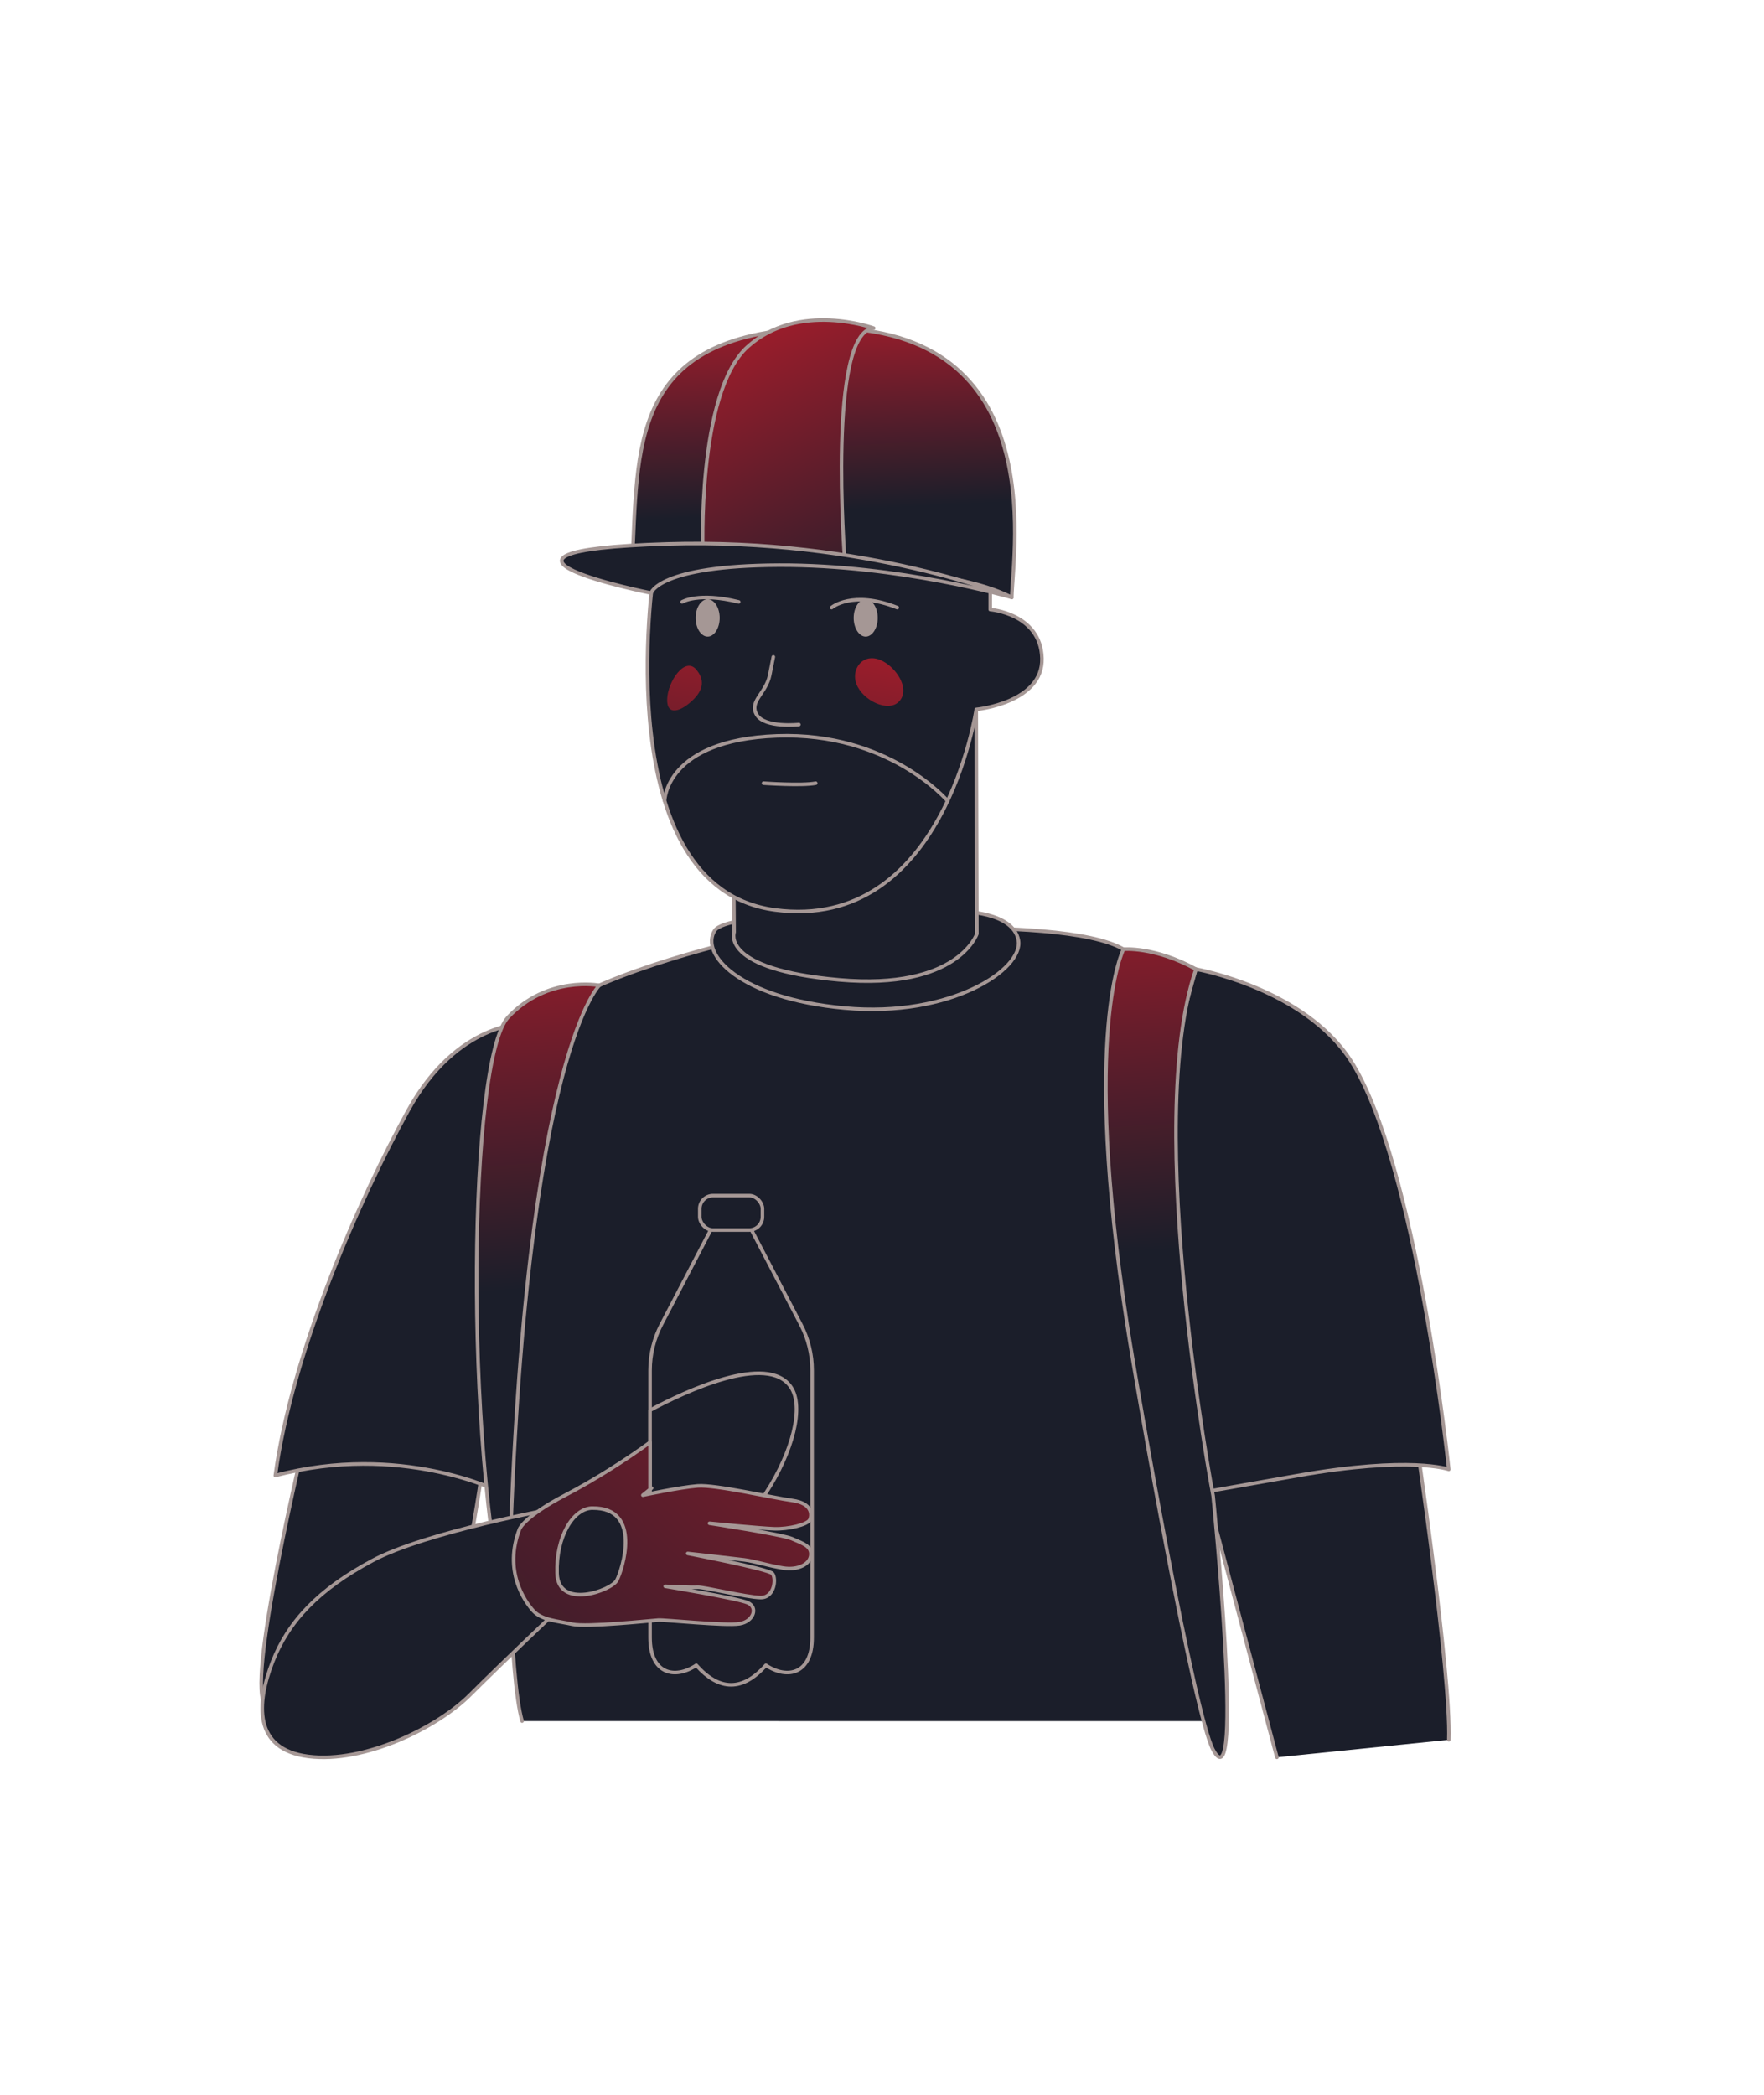 <?xml version="1.0" encoding="UTF-8"?> <svg xmlns="http://www.w3.org/2000/svg" xmlns:xlink="http://www.w3.org/1999/xlink" id="Layer_1" data-name="Layer 1" viewBox="0 0 495.8 588.68"><defs><style> .cls-1 { fill: #1b1e2a; } .cls-1, .cls-2, .cls-3, .cls-4, .cls-5, .cls-6, .cls-7, .cls-8, .cls-9 { stroke-linecap: round; stroke-linejoin: round; } .cls-1, .cls-2, .cls-4, .cls-5, .cls-6, .cls-7, .cls-8, .cls-9 { stroke: #a59795; } .cls-2 { fill: url(#linear-gradient-5); } .cls-3 { fill: #a59795; stroke: #1b1e2a; } .cls-4 { fill: url(#linear-gradient-3); } .cls-5 { fill: none; } .cls-6 { fill: url(#linear-gradient-8); } .cls-7 { fill: url(#linear-gradient); } .cls-10 { fill: url(#linear-gradient-7); } .cls-11 { fill: url(#linear-gradient-6); } .cls-8 { fill: url(#linear-gradient-4); } .cls-9 { fill: url(#linear-gradient-2); } </style><linearGradient id="linear-gradient" x1="327.07" y1="351.2" x2="314.8" y2="153.01" gradientUnits="userSpaceOnUse"><stop offset="0" stop-color="#1b1e2a"></stop><stop offset=".71" stop-color="#c61c2c"></stop></linearGradient><linearGradient id="linear-gradient-2" x1="153.31" y1="361.95" x2="141.04" y2="163.76" xlink:href="#linear-gradient"></linearGradient><linearGradient id="linear-gradient-3" x1="434.21" y1="414.57" x2="435.64" y2="414.57" xlink:href="#linear-gradient"></linearGradient><linearGradient id="linear-gradient-4" x1="111.66" y1="514.3" x2="405.81" y2="199.08" xlink:href="#linear-gradient"></linearGradient><linearGradient id="linear-gradient-5" x1="231" y1="143.64" x2="225.87" y2="41.92" xlink:href="#linear-gradient"></linearGradient><linearGradient id="linear-gradient-6" x1="235.06" y1="269.79" x2="259.79" y2="110.13" xlink:href="#linear-gradient"></linearGradient><linearGradient id="linear-gradient-7" x1="181.95" y1="261.56" x2="206.67" y2="101.91" xlink:href="#linear-gradient"></linearGradient><linearGradient id="linear-gradient-8" x1="244.94" y1="179.08" x2="177.36" y2="19.74" xlink:href="#linear-gradient"></linearGradient></defs><g><path class="cls-1" d="M87.47,396.84s-16.95,68.72-13.62,80.67c3.33,11.95,37.76,2.52,46.11-4.29,8.35-6.81,16.03-63.27,16.03-63.27,0,0-36.66-24.97-48.52-13.11Z"></path><path class="cls-1" d="M147.56,287.59s-19-.7-32.84,24.39c-13.84,25.1-32.65,67.87-37.34,102.59,35.09-9.35,62.67,4.37,62.67,4.37,0,0,2.11-93.12,7.51-131.35Z"></path><path class="cls-1" d="M342.01,483.57c-9.93-37.55-31.97-151.62-13.3-204.82,1.71-4.89-8.45-9.46-12.93-12.06-18.29-10.6-95.57-3.86-102.93-3.52-.5.02-.99.09-1.48.2-6.09,1.4-48.49,11.47-58.42,23.28-10.71,12.73-13.2,172.68-6.21,196.91"></path><path class="cls-1" d="M358.89,493.74c-4.84-18.22-24.42-91.93-24.42-91.93l15.46,8.43,47.73-8.43s10.21,68.56,9.55,87.01"></path><path class="cls-1" d="M332.25,420.3s.62-.12,32.46-5.72c31.84-5.61,42.49-1.74,42.49-1.74,0,0-9.05-86.2-27.59-114.9-13.1-20.29-43.47-25.65-43.47-25.65,0,0-18.76,64.43-18.1,88.54s14.21,59.47,14.21,59.47Z"></path><path class="cls-1" d="M269.89,256.1s14.87-.1,16.34,8.07c1.48,8.17-18.98,21.79-48.81,19.06-29.83-2.72-40.73-15.32-36.53-21.79.82-1.26,3.93-2.23,8.41-2.98,18.55-3.1,60.59-2.37,60.59-2.37Z"></path><path class="cls-7" d="M315.78,266.7s-11.8,22.31,1.02,105.47c3.34,21.7,18.85,109.55,24.17,119.46,8.87,16.52,0-71.33,0-71.33,0,0-19.83-104.77-4.82-148.01-11.7-6.42-20.37-5.59-20.37-5.59Z"></path><path class="cls-9" d="M168.44,276.85s-14.59-2.81-25.64,8.96c-11.05,11.77-12.48,118.94,0,171.38,3.02-158.59,25.64-180.33,25.64-180.33Z"></path><path class="cls-1" d="M156.55,423.71s-36.78,6.68-51.85,14.74c-15.07,8.06-23.62,17-28.1,28.49-4.48,11.49-5.52,24.62,10.15,26.56,15.67,1.94,36.11-8.06,45.36-17.31s24.77-23.91,24.77-23.91c0,0,8.92-27.83-.33-28.57Z"></path><g><g><path class="cls-1" d="M200.84,343.47l-14.98,28.71c-2.07,3.96-3.15,8.37-3.15,12.84v75.06c0,10.27,6.95,11.82,12.99,7.8,6.52,7.32,13.05,7.32,19.57,0,6.04,4.02,12.99,2.47,12.99-7.8v-75.06c0-4.47-1.08-8.87-3.15-12.84l-14.98-28.71h-9.3Z"></path><path class="cls-4" d="M182.71,443.31c26.46-3.14,47.16-42.52,39.57-53.62-6.59-9.65-29.7,1.25-39.57,6.52v47.1Z"></path></g><rect class="cls-1" x="196.68" y="335.92" width="17.62" height="9.67" rx="3.71" ry="3.71"></rect></g><path class="cls-8" d="M222.7,432.35c-3.01-1.28-23.28-4.36-23.28-4.36,0,0,14.23,1.41,18.21,1.54s9.36-1.15,10-2.56c.64-1.41.64-4.62-4.93-5.39-5.57-.77-21.61-4.49-26.62-4.1-5,.38-15.39,2.6-15.39,2.6,0,0,1.01-.82,2.46-1.99l-.45.14v-13c-6.22,4.55-15.37,10.46-23.82,14.85-11.41,5.94-12.83,9.45-12.83,9.45-4.62,11.8,1.41,20.39,3.85,23.06,2.44,2.67,6.92,2.84,10.96,3.75,4.04.91,22.38-1.04,24.17-1.16s18.85,1.67,22.83,1.03,5.26-4.62,2.31-5.9c-2.95-1.28-23.19-4.62-23.19-4.62,0,0,7.41.38,9.08.26s13.72,2.82,17.7,2.9c3.98.08,4.49-5.47,3.33-6.75-1.15-1.28-23.79-5.64-23.79-5.64,0,0,12.77,1.41,15.84,1.8,3.08.38,6.92,1.67,11.03,2.31,4.1.64,7.44-1.03,7.72-3.59.28-2.56-2.21-3.33-5.21-4.62Z"></path><path class="cls-1" d="M166.5,423.71c-5.41.06-10.25,8.08-9.93,18.33s15.23,4.86,16.78,1.99c1.55-2.87,7.26-20.46-6.84-20.31Z"></path><path class="cls-1" d="M274.39,199.32l.18,63.04s-5.25,15.89-38.72,12.94c-33.48-2.95-29.51-13.39-29.51-13.39l-.15-20.2,68.2-42.38Z"></path><path class="cls-1" d="M278.32,161.07v10.19s14.18,1.12,14.54,13.67-18.47,14.39-18.47,14.39c0,0-9.16,62.62-56.56,56.34-47.4-6.28-34.14-94.59-34.14-94.59,0,0,30.36-7.68,58.14-7.46,27.77.22,36.5,7.46,36.5,7.46Z"></path><path class="cls-2" d="M177.66,158.59c1.78-32.72-1.16-64.61,51.17-66.39,66.89-2.28,55.85,62.07,55.55,75.67-24.56-13.09-106.73-9.28-106.73-9.28Z"></path><ellipse class="cls-3" cx="243.32" cy="173.61" rx="3.88" ry="5.75"></ellipse><ellipse class="cls-3" cx="198.9" cy="173.61" rx="3.88" ry="5.75"></ellipse><path class="cls-11" d="M248.85,186.18c-5.73-3.67-9.89,1.48-8.12,6.05,1.77,4.58,8.93,8.05,11.96,4.87,3.03-3.18-.15-8.57-3.84-10.93Z"></path><path class="cls-1" d="M266.34,225.02s-16.52-19.4-47.95-18.26c-31.43,1.14-31.59,18.26-31.59,18.26"></path><path class="cls-1" d="M224.54,203.57s-9.57,1.02-11.84-2.73c-2.28-3.76,2.62-6.04,3.64-11.16l1.02-5.12"></path><path class="cls-10" d="M195.75,188.18c-3.2-3.91-8.06,3.26-8.23,8.23-.17,4.97,4.03,3.51,7.5,0,3.47-3.51,2.27-6.34.73-8.23Z"></path><path class="cls-1" d="M214.61,220.04s10.83.77,14.66,0"></path><path class="cls-6" d="M237.42,157.12s-4.92-63.97,8.15-64.92c0,0-21.17-7.72-35.49,5.27-14.32,12.98-12.51,58.3-12.51,58.3l39.85,1.36Z"></path><path class="cls-1" d="M284.38,167.86s-40.74-16.74-96.87-15.04c-63.95,1.94-4.51,13.8-4.51,13.8,0,0,2.05-7.7,35.93-7.83s65.44,9.07,65.44,9.07Z"></path></g><g><path class="cls-5" d="M233.74,170.71s5.82-4.99,18.44,0"></path><path class="cls-5" d="M191.71,169.12s4.55-2.82,15.92,0"></path></g></svg> 